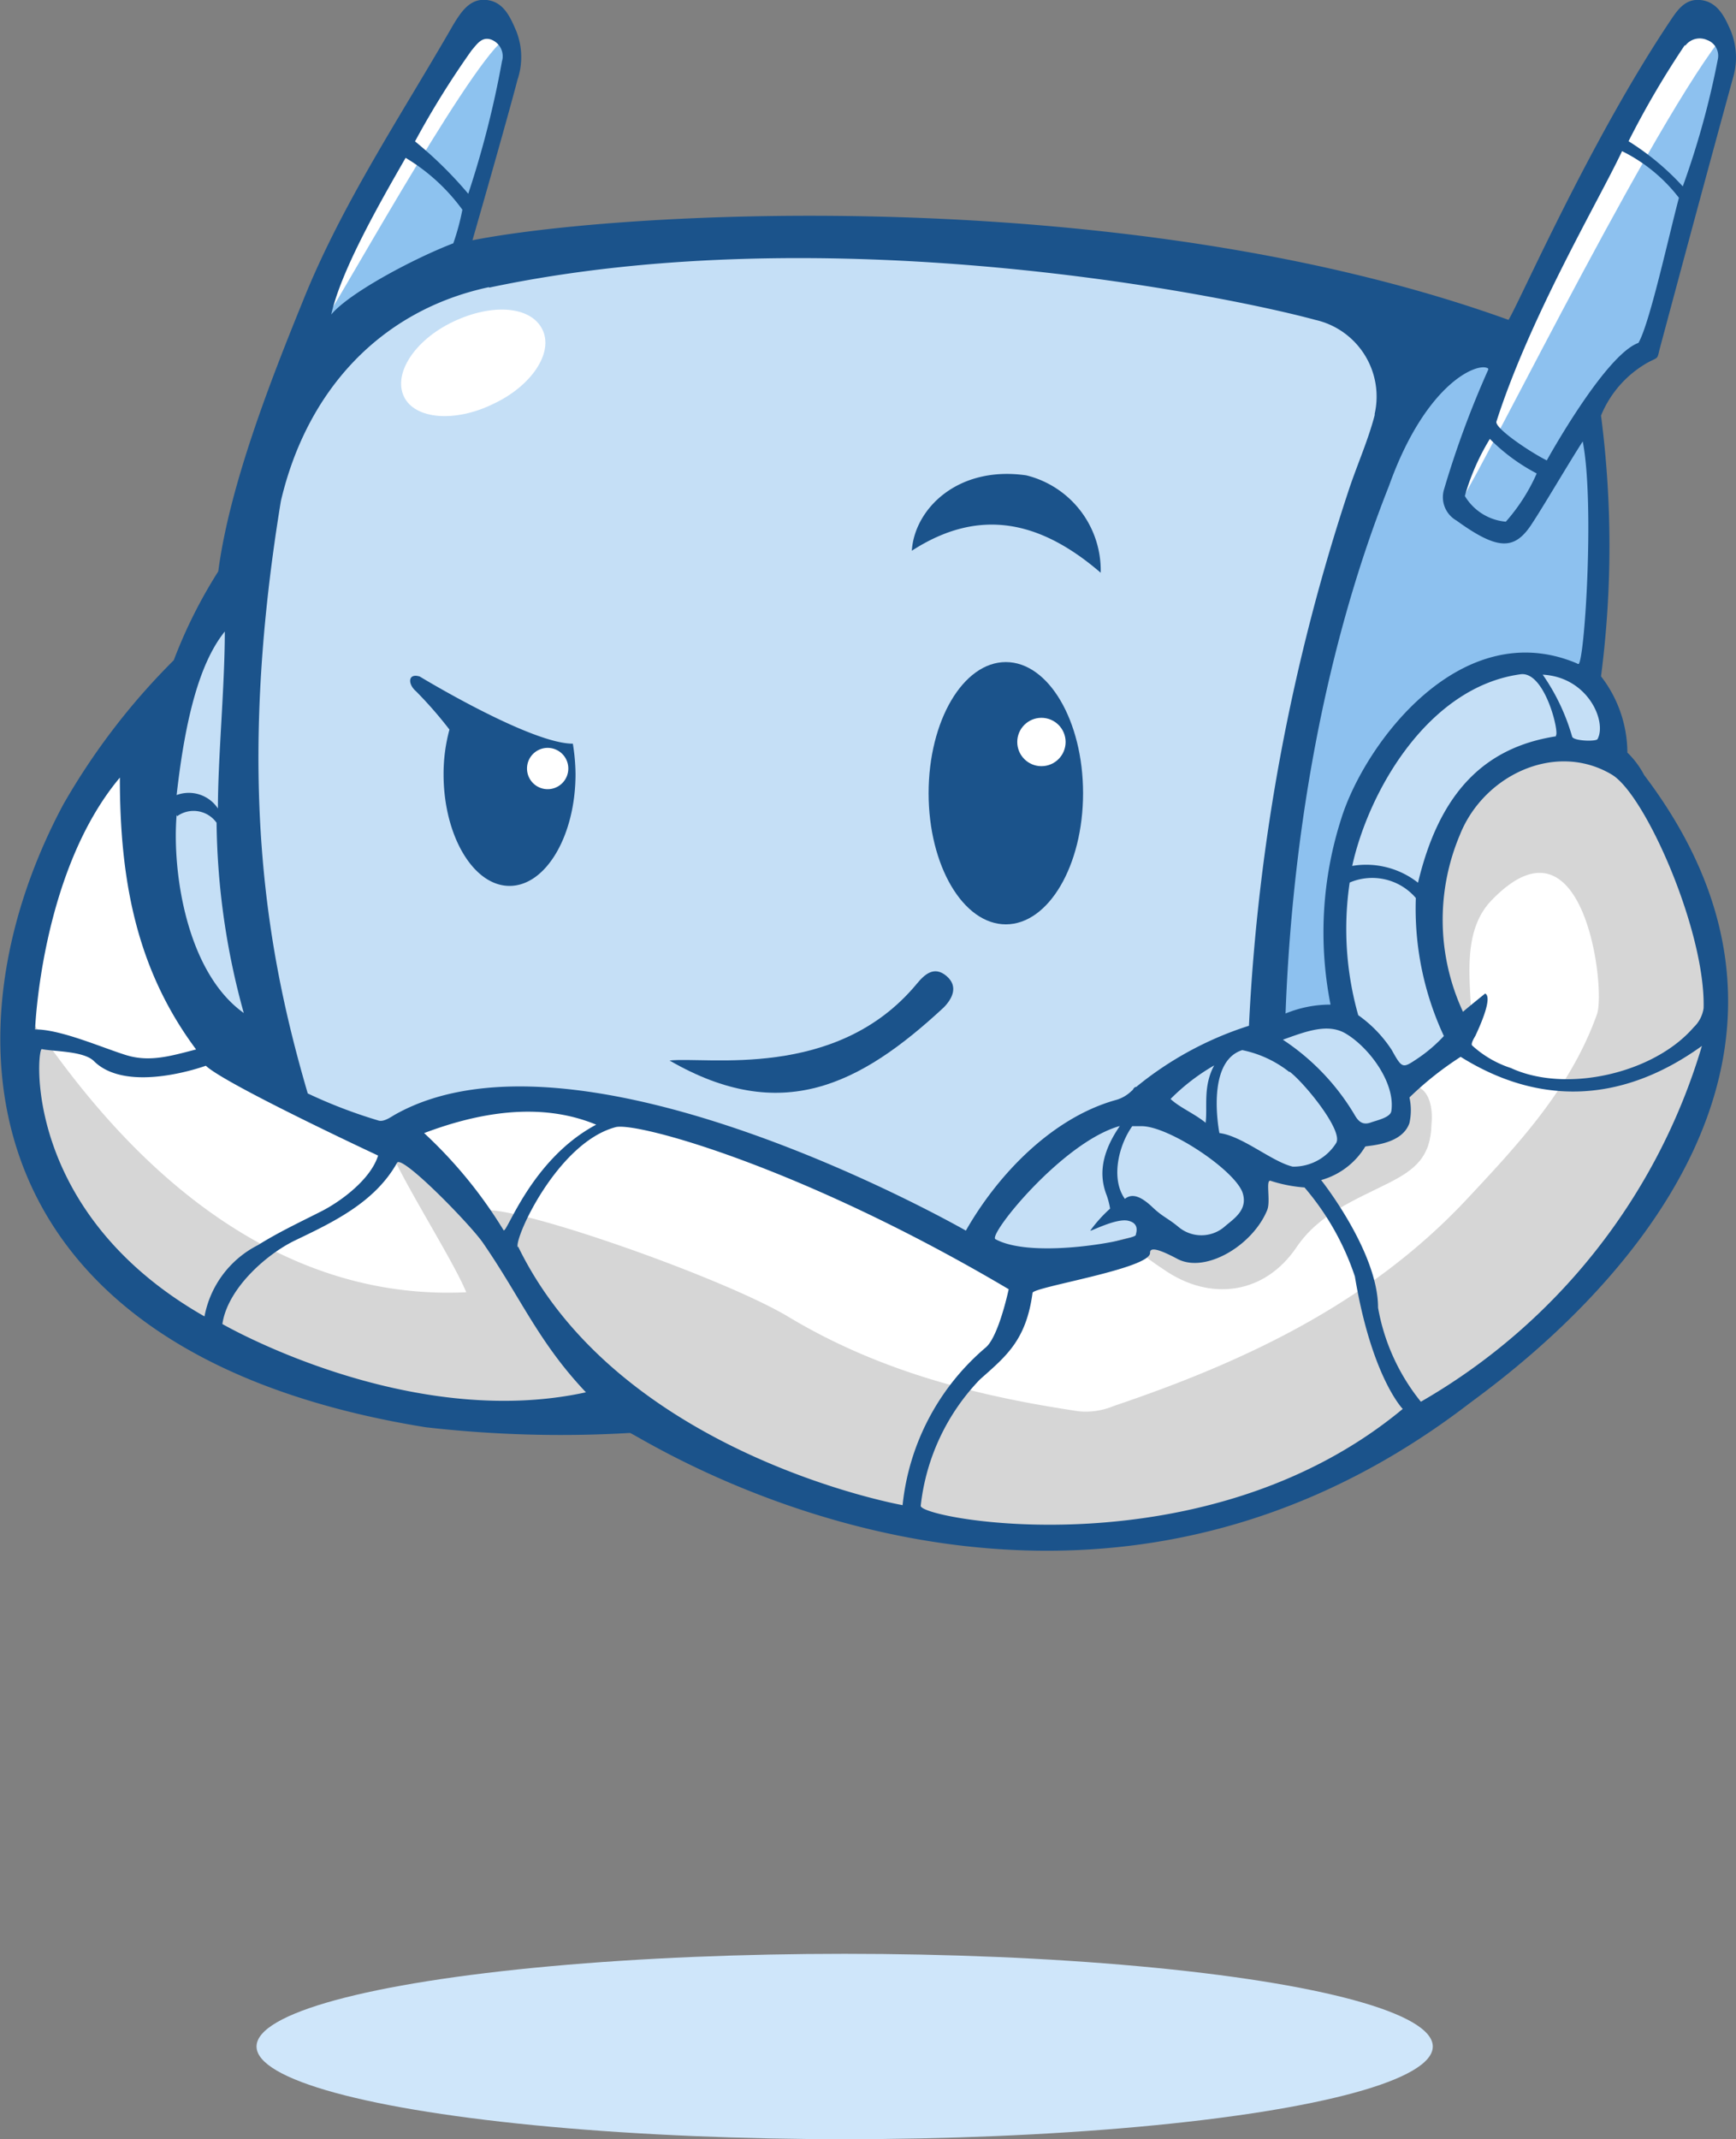 <svg xmlns="http://www.w3.org/2000/svg" viewBox="0 0 103.4 127.4"><rect x="0" y="0" width="103.4" height="127.4" fill="#808080" stroke="none"/><defs><style>.cls-1{fill:#cfe6fa;}.cls-2{fill:#c5dff6;}.cls-3{fill:#8dc2ef;}.cls-4{fill:#8dc1ef;}.cls-5{fill:#fff;}.cls-6{fill:#d6d6d6;}.cls-7{fill:#1b538b;}</style></defs><g id="Layer_2" data-name="Layer 2"><g id="Layer_1-2" data-name="Layer 1"><g id="_8" data-name=" 8"><ellipse class="cls-1" cx="50.31" cy="121.88" rx="35.03" ry="5.52"/><path class="cls-2" d="M27.88,2.08c-1.23.64-10,18.61-10.64,19.92C14.81,27,16.11,34.9,14,36.1c-5,2.84-4.13,17.28-4,18.95.36,3.23,4.41,6.43,6.76,9.43a34,34,0,0,0,6.4,3.65c2.67.36,1.35-2.46,4.07-2.21,3.27.3,8.65.22,11.88,1.1,6.69,1.83,14.36,6.77,18.17,7.32,1.51.21,2.51,1.36,7.91,0,1-.25,3.39-1.59,6,.07,1.13-.59,2.28-.23,3.57-3.06.85-1.86,4.22-.39,5-2.55s1.54-.85,2.39-1.35,1.7-1.3.85-3.23c1.33.39,4.07-1.69,4.07-1.69-.4,0-7.22-18,7.8-17.59,2.17.06.92-2.66-.25-4.46-.16-1.55,1.53-13.87.17-15s3.45-3.81,3.39-4.76c-.3-4.48,4.08-13.32,4-14.37,1.93-6.79-.56-4.72-1.24-4.7-.92,0-11.49,20-11.09,19.07,1-2.34-4.78-.28-6.91-1.72-13.69-7.22-53.27-4.82-55.33-3.71C26.72,15.77,34-1.09,27.88,2.08Z"/><path class="cls-3" d="M29,1.37C28.07,1.3,17.82,18.5,17.77,20.68c.16.1,9.62-4.13,9.9-5.67C28.15,12.35,32.21,1.6,29,1.37Z"/><path class="cls-4" d="M98.15,20.75c.66-.43,4.68-17.38,4.68-17.71-1.52-2.1-1.52-2.1-3.49-.59-2.78,5.78-6.64,12.62-9.56,18.3-.7,1.37-2.66-1.76-3.48-.7-9.07,11.79-10.44,28.83-10.56,41a35.05,35.05,0,0,1,4.1,0c.5,0-.83-5.33.57-12,1.06-5.08,8.41-11.12,14.25-9.37,1-3.7.52-10.3.1-14.08C94.62,24.26,96.59,21.77,98.15,20.75Z"/><path class="cls-5" d="M102.45,2.36c.16-.21-2-1.79-2.38-1.24-7.63,11.43-14.58,28.41-13.28,29C87.18,30.26,97.77,8.48,102.45,2.36Z"/><path class="cls-5" d="M30,2.36c.51-.42-.15-1.18-1.24-1.3-.82,0-12.46,21.44-9.73,18.5C19.72,18.77,27.65,4.29,30,2.36Z"/><path class="cls-5" d="M29.37,24.06C31.65,23,33,21,32.3,19.61s-3-1.55-5.31-.45-3.58,3.1-2.93,4.46S27.1,25.17,29.37,24.06Z"/><path class="cls-5" d="M8.2,42.75s-13.78,15.87-4,30C12.7,85,31.72,84.64,34.82,84.23c2.89-.38,12.8,4.81,16.12,5.83s24.22,5.66,38.54-9.16c1.26-1.31,8.43-5.32,12.93-19.89,0,0-1-14-7.84-16.47-2.07-.75-8.31,2.93-8.26,5.24-.94,2.68-.68,5.59-.25,8.47.06.42.19.84.23,1.27,0,.64,1,2.08.53,2.7-1,1.42-1.39,1.41-3.28,2.15-.3.12.12,1.77-.17,1.65-.1,1.33-.85,2.17-2.31,1.87a5.18,5.18,0,0,1-6,1.64,5.47,5.47,0,0,1-.82,3.39c-1.63,2.75-3.39,1.74-5.75.58-1.81,1.85-6.56,2.45-8.9,1.79-1.16-.32-17.26-8.61-25.07-9.76-2.69-.4-10.3,1.13-11.59,1.65-1.85.74-15-4.73-14.66-15.93A83.09,83.09,0,0,0,8.2,42.75Z"/><path class="cls-6" d="M1.19,60c-1.48,13.29,8,17.82,14.22,21.44C21.82,85.14,36.64,84,37.14,84.3,45.54,88.75,54,90.13,54,90.62,66.8,94.1,78.66,88.16,82.42,86c9-5.3,15.53-9.89,19.8-24.68a36.2,36.2,0,0,0-.8-6.89c-1.16-4.19-4.22-9.27-6.54-9.76-4.67-1-8.57,3.41-9.22,5.09-1.18,3-.51,6.45.3,9.74.14.57.26,1.37,1,1.34s.65-.88.62-1.43c-.11-2-.21-4.26,1.25-5.78,5.52-5.74,6.83,5.26,6.29,6.77-1.58,4.44-4.71,7.77-7.8,11.07-5.76,6.13-13.14,9.62-21,12.27a4.27,4.27,0,0,1-2.06.31c-6.08-.9-11.91-2.39-17.29-5.62-3.8-2.29-16-6.59-18.15-6.35-1,.11-5.08-5.17-5.76-4.66s3.71,7.11,4.71,9.54C11,77.76,1.91,60,1.19,60Z"/><path class="cls-6" d="M77.23,74.27c1.36-2,3.52-2.82,5.49-3.82,1.58-.8,2.49-1.56,2.54-3.46.08-.72,0-2-.89-2.29s-1.21,1.38-1.5,2.19c-1,.64-1.82,1.34-3.34,2.21-1.33.77-3.79,1-4.48.42C75,72.29,72.9,75,71.17,74.41c-.86-.3-1.73-1.43-2.61-1.66-.48-.13-1.28,1.36-.84,1.7s1,.77,1.57,1.14C72.09,77.55,75.34,77.08,77.23,74.27Z"/><g id="Layer_41" data-name="Layer 41"><path class="cls-7" d="M30.77,1.9C30.39,1,30,.12,29,0s-1.53.7-2,1.47c-3.13,5.45-6.67,10.71-9,16.56-1.91,4.7-4.33,10.9-5,16a29.07,29.07,0,0,0-2.65,5.29,40.41,40.41,0,0,0-6.58,8.59C-3.61,61.71-1.89,80.6,25.35,85a70.69,70.69,0,0,0,12.17.34c.36,0,25.69,16.9,50-1.76,3.35-2.49,25-18.18,10.41-37.42a5.27,5.27,0,0,0-1-1.34,7.46,7.46,0,0,0-1.57-4.54,60.25,60.25,0,0,0,0-15.53,6.42,6.42,0,0,1,2.86-3.2c.59-.29.48-.17.64-.79,1.42-5.3,2.93-10.91,4.38-16.19a4.21,4.21,0,0,0-.27-3c-.35-.79-.81-1.49-1.7-1.57s-1.34.57-1.78,1.23c-4.81,7.18-9,16.8-9.64,17.82-22.67-8.18-52.68-6.52-61.71-4.74,0,0,2-6.94,2.68-9.55A4.22,4.22,0,0,0,30.77,1.9ZM24.16,9.4a11.46,11.46,0,0,1,3.38,3.09,14.08,14.08,0,0,1-.54,2c-2.32.89-6.19,2.94-7.27,4.24C20.32,16.09,22.62,12.08,24.16,9.4ZM13.39,37.61c0,3.29-.41,7.5-.41,10.54a2.08,2.08,0,0,0-2.46-.8C11.05,42.64,11.93,39.42,13.39,37.61Zm-2.84,11A1.68,1.68,0,0,1,12.9,49v0a43.86,43.86,0,0,0,1.62,11.33c-3.4-2.42-4.28-8.39-4-11.8ZM7.14,46.35c0,6.11,1,11.4,4.54,16.15-1.51.39-2.76.77-4.16.34s-3.93-1.55-5.43-1.53c0,0,.34-9.39,5.05-15ZM2.49,62.48c.74.15,2.49.11,3.1.71,2,2,6.67.28,6.67.28,1.15,1.1,10.26,5.35,10.26,5.35-.46,1.47-2.32,2.79-3.4,3.33-1.26.64-2.54,1.24-3.75,2a6,6,0,0,0-3.19,4.25C1.24,72.17,2.2,62.38,2.49,62.48ZM13.24,78.89c.28-2.09,2.55-4.14,4.3-5,2.25-1.08,4.78-2.26,6.11-4.64.28-.51,4.35,3.66,5.11,4.76,2.27,3.29,3.3,5.91,6.14,8.91-10.63,2.32-21.66-4.07-21.66-4.07Zm12-11.4c3.14-1.19,6.87-1.92,10.27-.51-3.91,2.08-5.35,6.59-5.52,6.28a27.12,27.12,0,0,0-4.73-5.78Zm5.6,6.79c-.24-.5,2.38-6.27,5.86-7.16,1.4-.27,11.2,2.45,23.38,9.66,0,0-.6,2.85-1.38,3.48a14.24,14.24,0,0,0-4.94,9.38s-16.87-3-22.9-15.4Zm41-7.39c-.72-.59-1.55-.91-2.12-1.44a12.34,12.34,0,0,1,2.6-2c-.68,1.25-.39,2.48-.51,3.4ZM74,71c.35,1-.43,1.53-1,2a2.12,2.12,0,0,1-2.82.06c-.63-.52-.93-.59-1.52-1.15S67.49,71,67,71.4c-.85-1.19-.38-3.18.44-4.33H68c1.6,0,5.47,2.56,6,3.93ZM92.69,43.85c-4.44.68-7,3.56-8.23,8.72a5,5,0,0,0-3.92-1c1-4.53,4.56-10.65,10-11.41,1.49-.25,2.38,3.6,2.12,3.65Zm-.8-3.67c2.71.15,3.83,2.81,3.26,3.84-.08.15-1.43.12-1.51-.15a12.45,12.45,0,0,0-1.78-3.73Zm-7.56,13.3A17.94,17.94,0,0,0,86,61.7a8.88,8.88,0,0,1-1.58,1.35c-.87.58-.9.61-1.52-.51a7.62,7.62,0,0,0-2-2.08,18.83,18.83,0,0,1-.51-7.9A3.42,3.42,0,0,1,84.33,53.48ZM82.87,66.17c-.05.39-.9.56-1.22.68-.55.2-.79-.14-1-.51a13.78,13.78,0,0,0-4.24-4.42c1.32-.47,2.64-1,3.72-.38,1.39.81,3,2.94,2.74,4.64Zm-6.05-2.34c.9.69,3.22,3.54,2.76,4.25A3,3,0,0,1,77,69.48c-1.24-.29-3-1.83-4.37-2,0,0-.85-4.24,1.36-4.94a6.66,6.66,0,0,1,2.8,1.3ZM65.9,71.14a4.71,4.71,0,0,1,.22.84,8.18,8.18,0,0,0-1.18,1.31c0,.07,1.53-.75,2.25-.59s.47.74.46.85c0,.27-6.09,1.49-8.36.25-.46-.25,4-5.79,7.41-6.74-1.38,2-1.08,3.32-.8,4.09ZM54.84,89.68a12.87,12.87,0,0,1,3.52-7.52c1.55-1.38,2.76-2.32,3.14-5.16,0-.35,7.09-1.45,7-2.4,0-.39.7-.12,1.64.38,1.67.87,4.48-.81,5.34-2.92.22-.56-.13-1.88.22-1.73a8.53,8.53,0,0,0,2,.39,15.82,15.82,0,0,1,3,5.3c1,6,2.85,7.89,2.85,7.89C71.85,93.63,54.81,90.48,54.84,89.68Zm29.79-6.2a12.3,12.3,0,0,1-2.55-5.6c0-3.34-3.39-7.6-3.39-7.6a4.48,4.48,0,0,0,2.63-2c.41-.08,2.2-.15,2.63-1.4a3.54,3.54,0,0,0,0-1.52A19.5,19.5,0,0,1,87,62.94c4.7,2.94,9.64,2.76,14.37-.65A36.38,36.38,0,0,1,84.63,83.48ZM96,46.13c2,1.18,5.59,9.35,5.47,13.91a1.94,1.94,0,0,1-.59,1.14c-2.38,2.76-7.61,3.94-10.88,2.43a6.3,6.3,0,0,1-2.32-1.35c-.1-.13.22-.59.21-.6.19-.41,1.05-2.25.57-2.49,0,0-1.24,1-1.32,1.09a13,13,0,0,1-.19-10.53c1.4-3.54,5.65-5.58,9-3.63Zm4.38-43.41a1.07,1.07,0,0,1,1.29-.34,1,1,0,0,1,.64,1.19,50.28,50.28,0,0,1-2.08,7.53A15.55,15.55,0,0,0,97,8.41a53.45,53.45,0,0,1,3.35-5.72ZM96.61,9A9.69,9.69,0,0,1,100,11.78c-.65,2.46-1.74,7.47-2.41,8.64-2,.72-5.46,7-5.46,7-1-.5-3.1-1.91-3-2.31,2-6.25,6.12-13.21,7.48-16.1ZM91.52,28.22a11.09,11.09,0,0,1-1.83,2.85,3.17,3.17,0,0,1-2.44-1.53,13.57,13.57,0,0,1,1.49-3.4,11.24,11.24,0,0,0,2.78,2.05ZM88.65,22A56.85,56.85,0,0,0,86,29.18,1.6,1.6,0,0,0,86.75,31c2.43,1.76,3.43,1.77,4.43.29.71-1.06,2.2-3.62,3.09-5C95,30,94.36,39.75,94,39.54c-6.93-3-12.7,4.7-14.11,9.21a22.16,22.16,0,0,0-.64,11.08,7,7,0,0,0-2.68.53c.33-9,1.87-20.61,6.16-31.42,2.19-6.14,5.29-7.39,5.9-7ZM29.13,17.13c20.34-4.31,43.93.48,49.21,1.92a4.68,4.68,0,0,1,3.54,5.59l0,.08c-.38,1.46-1,2.86-1.49,4.3a119.9,119.9,0,0,0-6,32.07,20.28,20.28,0,0,0-6.71,3.64c-.09,0-.16.08-.21.18l-.18.16a2.15,2.15,0,0,1-.86.45c-3.78,1.07-7,4.43-8.9,7.77,0,0-22.93-13.14-34-6.91-.26.15-.68.46-1,.35a29.58,29.58,0,0,1-4.2-1.61C15.92,56.89,14,46.5,16.73,29.84c1.54-6.58,5.93-11.36,12.4-12.74ZM29.89,3.7a57.76,57.76,0,0,1-2,7.84,24,24,0,0,0-3.17-3.12A52.26,52.26,0,0,1,28.09,3c.32-.37.61-.84,1.17-.64a1.06,1.06,0,0,1,.63,1.32Z"/><path class="cls-7" d="M30.35,52.76c2.17,0,3.93-3,3.93-6.67a11.92,11.92,0,0,0-.16-1.8c-2.54,0-9.12-4-9.12-4-.71-.22-.72.45-.23.87a24.29,24.29,0,0,1,2,2.29,10.13,10.13,0,0,0-.35,2.69C26.43,49.77,28.19,52.76,30.35,52.76Z"/><path class="cls-7" d="M61.13,28.31c-4.09-.59-6.66,2-6.82,4.49,4.06-2.63,7.7-1.75,11.25,1.31A5.83,5.83,0,0,0,61.13,28.31Z"/><path class="cls-7" d="M56.38,58.13c-.75-.64-1.33-.08-1.79.48-4.78,5.75-12.52,4.3-14.71,4.55C46.52,67,51.21,64.64,56.21,60,56.72,59.48,57.1,58.75,56.38,58.13Z"/><ellipse class="cls-7" cx="59.91" cy="47.24" rx="4.6" ry="7.81"/></g><circle class="cls-5" cx="62.03" cy="44.19" r="1.44"/><path class="cls-5" d="M33.85,45.76A1.23,1.23,0,1,0,32.62,47a1.23,1.23,0,0,0,1.23-1.23Z"/></g></g></g></svg>